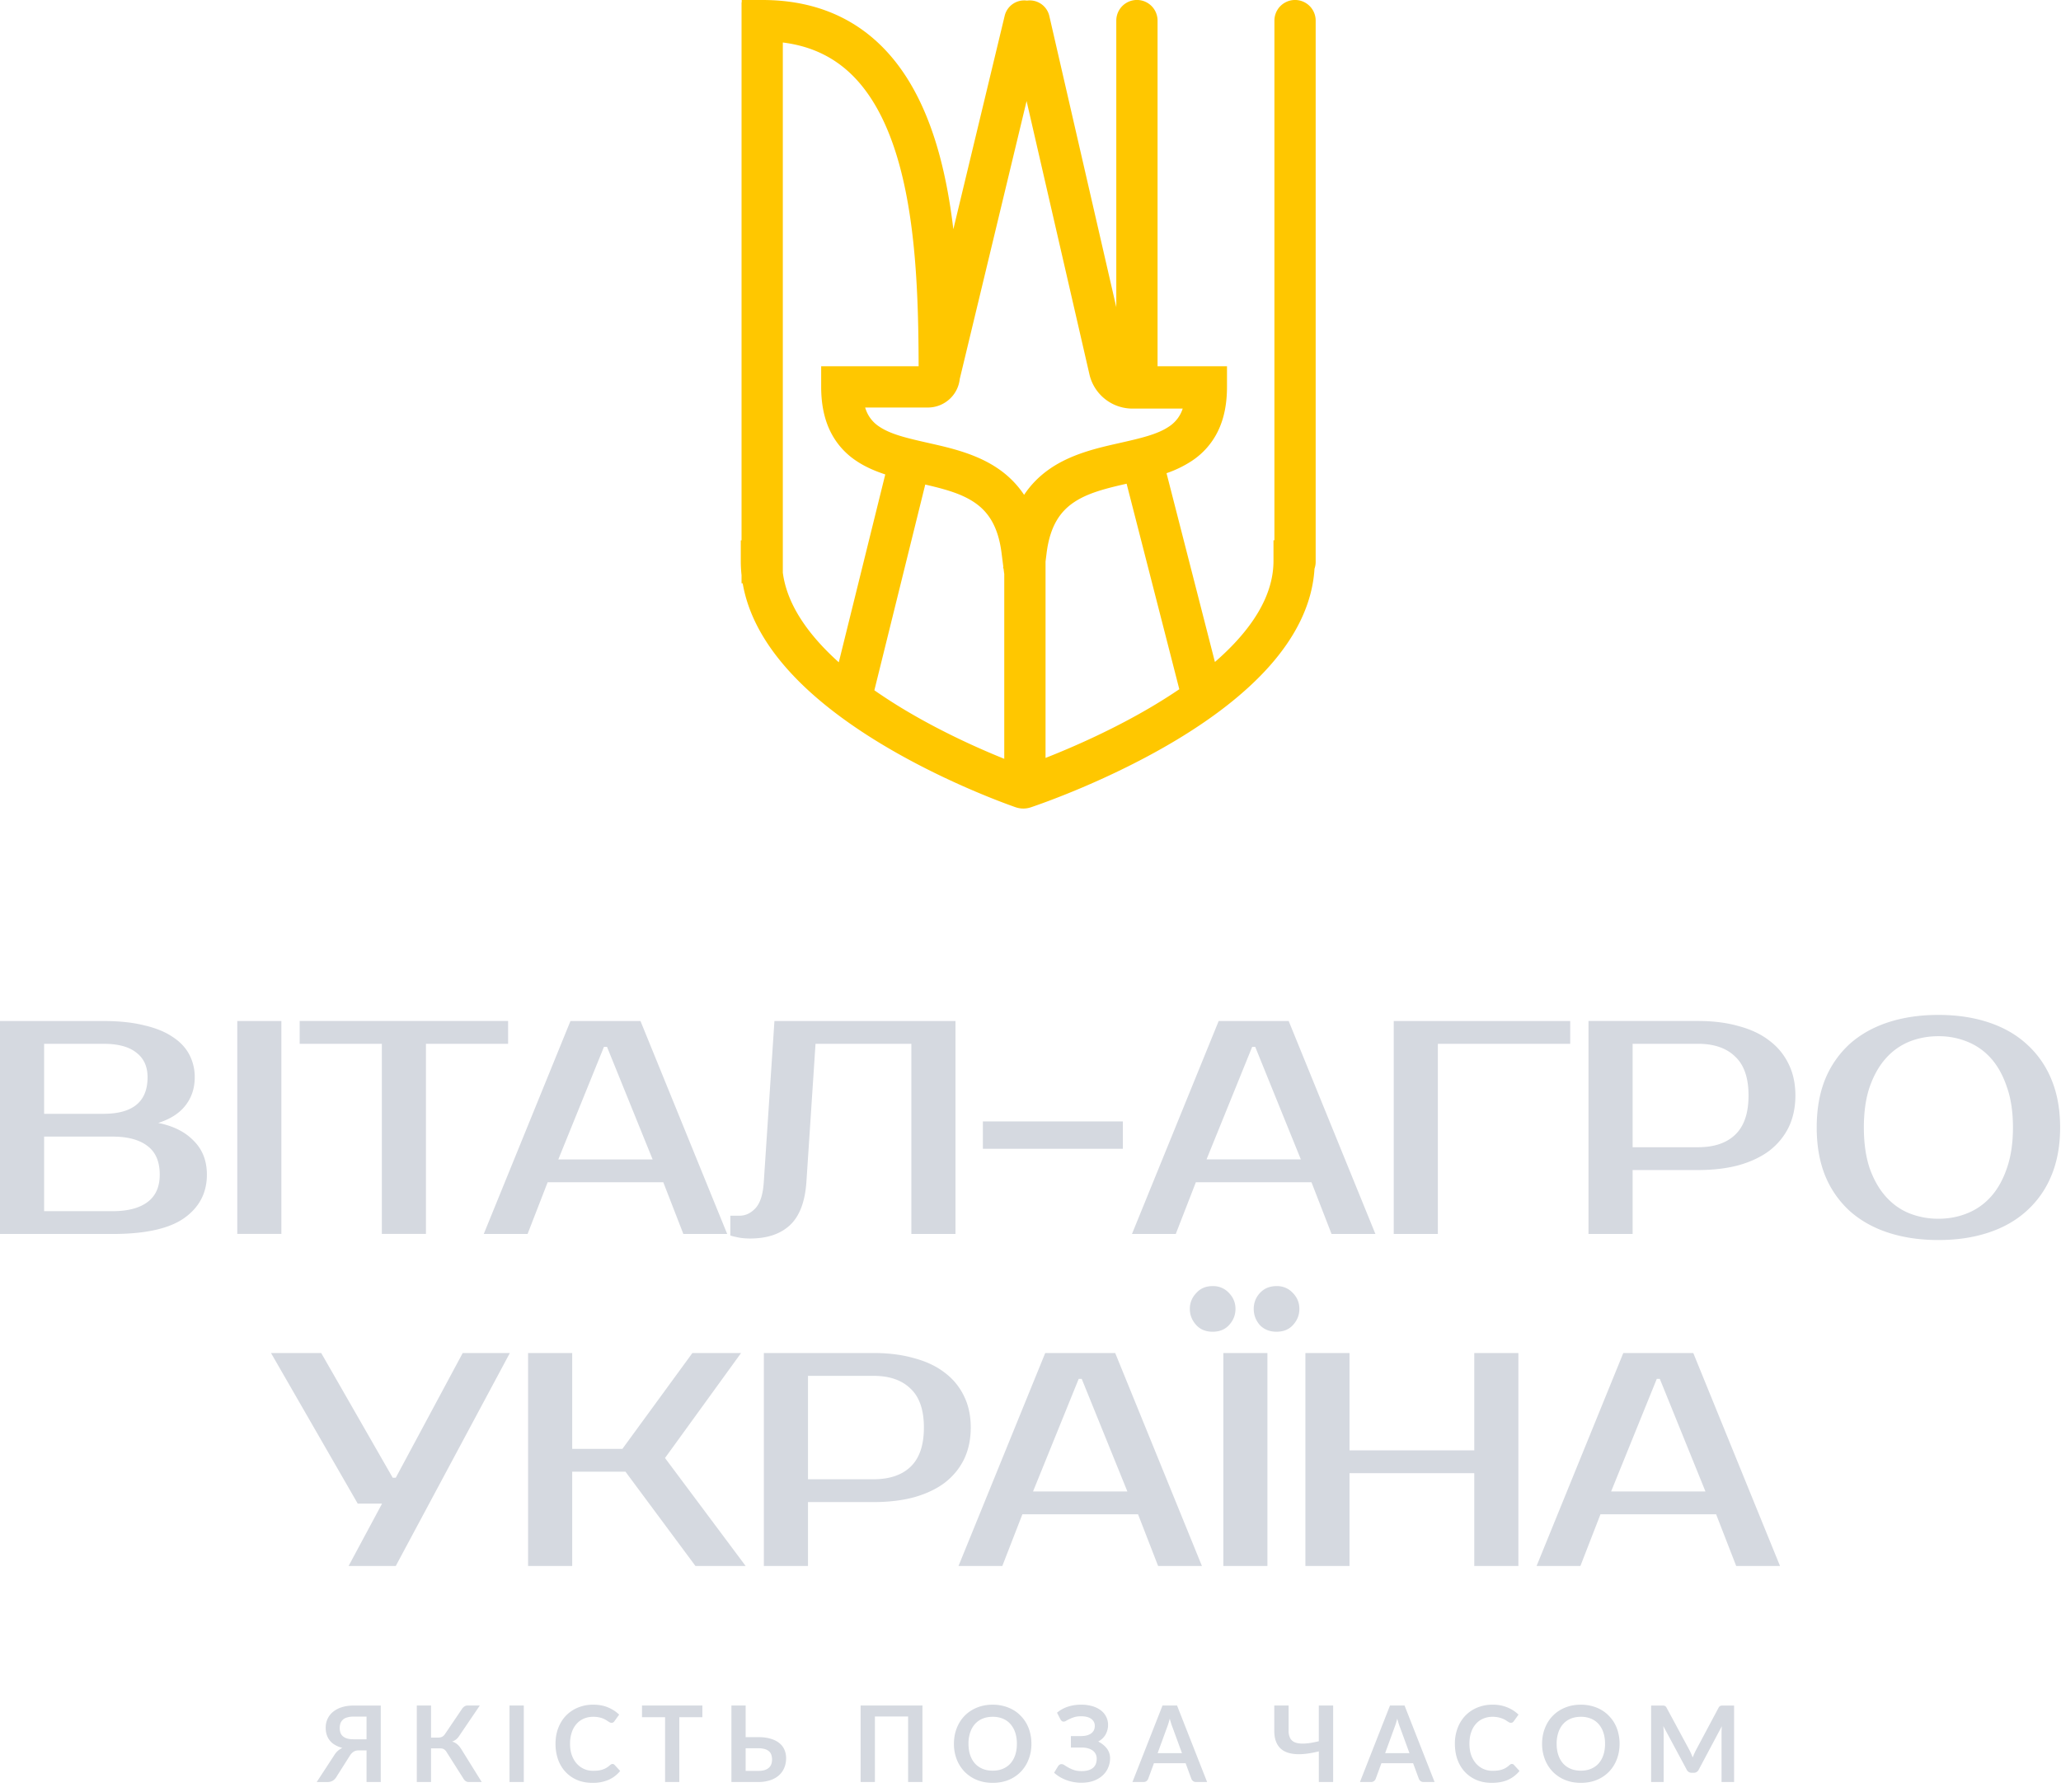 <svg width="115" height="100" fill="none" xmlns="http://www.w3.org/2000/svg"><path fill-rule="evenodd" clip-rule="evenodd" d="M42.537 0h-1.15v.132h-.01v30.021h-.043v1.151c0 .269.015.534.043.794v.456h.064c.295 1.715 1.174 3.246 2.3 4.566 1.39 1.633 3.223 3.021 5.032 4.149 3.62 2.256 7.353 3.59 7.888 3.777.286.1.582.1.866.004.545-.183 4.4-1.516 8.14-3.769 1.869-1.126 3.762-2.513 5.2-4.144 1.344-1.525 2.355-3.338 2.48-5.4.042-.12.065-.248.065-.382V1.15a1.151 1.151 0 1 0-2.302 0v29.002h-.052v1.151c0 1.484-.696 2.924-1.918 4.31-.405.46-.86.903-1.35 1.33l-2.7-10.536a6.253 6.253 0 0 0 1.429-.698 4.172 4.172 0 0 0 1.434-1.634c.346-.706.511-1.532.511-2.486V20.44H64.59V1.15a1.151 1.151 0 1 0-2.303 0v15.994L58.552.898a1.12 1.12 0 0 0-1.248-.864 1.12 1.12 0 0 0-1.246.853l-2.863 11.906c-.205-1.717-.525-3.42-1.023-4.988-.67-2.105-1.687-4.062-3.264-5.498C47.305.847 45.205 0 42.538 0Zm1.143 31.959c.166 1.263.807 2.488 1.813 3.668.392.46.833.905 1.31 1.333l2.593-10.484c-.573-.188-1.135-.43-1.63-.766a4.172 4.172 0 0 1-1.434-1.634c-.346-.706-.512-1.532-.512-2.486V20.44h5.438c-.011-3.795-.13-8.316-1.28-11.937-.598-1.88-1.447-3.424-2.62-4.493-.933-.849-2.12-1.444-3.678-1.638v29.588Zm6.311 7.356c-.408-.255-.81-.52-1.203-.793l2.839-11.481c1.126.26 2.055.518 2.78 1.022.692.481 1.283 1.252 1.478 2.797l.097.76-.012.093.024.003.036.286h.006v10.344c-1.444-.582-3.776-1.617-6.045-3.031Zm14.488-.006c-2.29 1.38-4.64 2.398-6.14 2.988v-10.96l.06-.477c.195-1.545.786-2.316 1.478-2.797.769-.535 1.767-.793 2.986-1.069l2.94 11.469c-.432.293-.875.575-1.324.846Zm-5.916-13.136c-.551.383-1.031.857-1.42 1.442a5.374 5.374 0 0 0-1.421-1.442c-1.2-.834-2.65-1.166-3.817-1.43-1.277-.289-2.197-.497-2.847-.938a1.871 1.871 0 0 1-.66-.743 2.234 2.234 0 0 1-.125-.32h3.503c.91 0 1.68-.688 1.776-1.592l3.73-15.51 3.503 15.237a2.464 2.464 0 0 0 2.405 1.925h2.802a1.872 1.872 0 0 1-.766 1.003c-.65.44-1.57.65-2.846.938-1.168.264-2.618.596-3.817 1.43Z" fill="#FFC700"/><path fill-rule="evenodd" clip-rule="evenodd" d="M108.16 57.826c-.578 0-1.121.102-1.63.306a3.52 3.52 0 0 0-1.307.934c-.374.418-.674.95-.9 1.595-.215.634-.323 1.387-.323 2.258 0 .872.108 1.63.323 2.275.226.634.526 1.16.9 1.58.373.418.809.73 1.307.933a4.343 4.343 0 0 0 1.63.306c.577 0 1.114-.102 1.612-.306.51-.204.951-.515 1.325-.934.373-.418.667-.945.883-1.579.226-.645.339-1.403.339-2.275 0-.871-.113-1.624-.339-2.258-.216-.645-.51-1.177-.883-1.595a3.495 3.495 0 0 0-1.325-.934 4.215 4.215 0 0 0-1.612-.306Zm0-1.188c1.018 0 1.941.136 2.767.407.837.272 1.551.674 2.139 1.206a5.367 5.367 0 0 1 1.392 1.97c.328.78.493 1.68.493 2.699 0 1.018-.165 1.918-.493 2.699a5.367 5.367 0 0 1-1.392 1.97c-.588.531-1.302.933-2.139 1.205-.826.271-1.749.407-2.767.407-1.019 0-1.947-.136-2.785-.407-.837-.272-1.556-.674-2.156-1.206a5.47 5.47 0 0 1-1.375-1.97c-.317-.78-.475-1.68-.475-2.698 0-1.02.158-1.919.475-2.7a5.47 5.47 0 0 1 1.375-1.97c.6-.531 1.319-.933 2.156-1.205.838-.271 1.766-.407 2.785-.407ZM68.259 87.39h2.461V75.507H68.26v11.884Zm.322-13.446c.238-.26.357-.56.357-.9 0-.339-.12-.633-.357-.882a1.185 1.185 0 0 0-.917-.39c-.384 0-.69.13-.916.39a1.236 1.236 0 0 0-.357.883c0 .34.119.64.357.9.226.249.532.373.916.373.385 0 .69-.124.917-.374Zm3.565 0c.238-.26.357-.56.357-.9 0-.339-.119-.633-.357-.882a1.185 1.185 0 0 0-.916-.39c-.385 0-.696.13-.934.39-.227.249-.34.543-.34.883 0 .34.114.64.34.9.238.249.549.373.934.373s.69-.124.916-.374Zm12.577 1.562v11.884h-2.462v-5.178h-6.96v5.178h-2.462V75.507h2.462v5.433h6.96v-5.433h2.462Zm5.175 7.725h5.263l-2.546-6.281h-.17l-2.547 6.281Zm4.584-7.725 4.839 11.884h-2.445l-1.12-2.886h-6.452l-1.12 2.886h-2.445l4.838-11.884h3.905Zm-36.84 7.725h5.263l-2.546-6.281h-.17l-2.547 6.281Zm4.584-7.725 4.839 11.884H64.62l-1.12-2.886h-6.452l-1.12 2.886h-2.445l4.839-11.884h3.904Zm-11.217.289c-.668-.192-1.426-.289-2.275-.289h-6.112v11.884h2.462v-3.565h3.65c.849 0 1.607-.09 2.275-.271.679-.193 1.25-.464 1.714-.815.465-.362.821-.798 1.07-1.307.249-.521.373-1.11.373-1.766 0-.657-.124-1.24-.373-1.749a3.522 3.522 0 0 0-1.07-1.307c-.464-.362-1.035-.634-1.714-.815Zm-5.925 6.757v-5.772h3.65c.894 0 1.584.237 2.071.713.498.464.747 1.188.747 2.173 0 .984-.249 1.715-.747 2.19-.487.464-1.177.696-2.071.696h-3.65Zm-7.978-1.188 4.499 6.026h-2.801l-3.905-5.263h-2.971v5.263h-2.462V75.507h2.462v5.348h2.801l3.905-5.348h2.716l-4.244 5.858ZM22.083 87.39l6.366-11.884h-2.631l-3.735 6.961h-.17l-3.99-6.96h-2.801l4.838 8.403h1.359l-1.868 3.48h2.632Zm74.94-30.125c-.669-.192-1.427-.288-2.276-.288h-6.112v11.884h2.462v-3.566h3.65c.849 0 1.607-.09 2.275-.271.68-.193 1.25-.464 1.715-.815.464-.362.82-.798 1.07-1.307.248-.521.373-1.11.373-1.766 0-.657-.125-1.24-.374-1.749a3.523 3.523 0 0 0-1.07-1.307c-.463-.362-1.035-.634-1.714-.815Zm-5.926 6.757v-5.772h3.65c.894 0 1.585.238 2.071.713.498.464.747 1.188.747 2.173 0 .985-.249 1.715-.747 2.19-.486.464-1.177.696-2.07.696h-3.65ZM80.23 58.251v10.61h-2.462V56.979h9.847v1.273h-7.385Zm-7.645 6.451h-5.263l2.547-6.281h.17l2.546 6.281Zm4.16 4.16-4.839-11.884H68l-4.838 11.884h2.444l1.121-2.886h6.451l1.12 2.886h2.445Zm-14.092-4.754h-7.81V62.58h7.81v1.528Zm-21.393 3.735h-.509v1.103c.09.034.198.063.323.085.226.057.486.085.78.085.94 0 1.676-.243 2.208-.73.543-.498.854-1.301.933-2.41l.51-7.725h5.347v10.61h2.462V56.979H43.212l-.595 8.997c-.045.68-.198 1.16-.458 1.444-.26.282-.56.424-.9.424Zm-10.107-3.14h5.263L33.87 58.42h-.17l-2.547 6.281Zm4.584-7.725 4.839 11.884H38.13l-1.12-2.886h-6.452l-1.12 2.886h-2.445l4.838-11.884h3.905ZM23.767 58.25h4.584v-1.273h-11.63v1.273h4.585v10.61h2.461v-10.61ZM15.7 68.86H13.24V56.979H15.7v11.884ZM5.772 56.979H0v11.884h6.282c1.822 0 3.152-.295 3.99-.883.848-.6 1.272-1.41 1.272-2.428 0-.77-.243-1.398-.73-1.884-.475-.498-1.137-.832-1.986-1.002.68-.215 1.189-.543 1.528-.985.34-.441.51-.962.51-1.562a2.68 2.68 0 0 0-.306-1.273c-.204-.385-.515-.713-.934-.985-.419-.283-.95-.498-1.596-.645-.634-.158-1.386-.237-2.258-.237Zm-3.31 10.61v-4.16h3.82c.848 0 1.5.176 1.952.527.453.34.679.872.679 1.596 0 .68-.226 1.188-.68 1.528-.452.34-1.103.51-1.951.51h-3.82Zm5.772-7.47c0 1.358-.82 2.038-2.462 2.038h-3.31V58.25h3.31c.815 0 1.426.164 1.834.492.419.317.628.776.628 1.375ZM34.176 98.44c.043 0 .081.016.115.05l.313.34a1.714 1.714 0 0 1-.64.492 2.192 2.192 0 0 1-.91.171c-.317 0-.602-.054-.856-.162a1.888 1.888 0 0 1-.646-.452 1.994 1.994 0 0 1-.413-.69 2.616 2.616 0 0 1-.142-.877c0-.32.051-.614.153-.88.103-.267.246-.497.431-.69.187-.193.41-.342.667-.449a2.19 2.19 0 0 1 .856-.162c.311 0 .587.051.827.154.242.102.447.236.617.401l-.266.369a.232.232 0 0 1-.062.062.165.165 0 0 1-.1.026.203.203 0 0 1-.092-.023 2.29 2.29 0 0 1-.103-.062 2.706 2.706 0 0 0-.13-.083 1.221 1.221 0 0 0-.398-.142 1.454 1.454 0 0 0-.296-.026c-.19 0-.366.034-.525.103a1.119 1.119 0 0 0-.407.295 1.344 1.344 0 0 0-.266.473 1.965 1.965 0 0 0-.095.634c0 .24.034.454.1.64.07.188.162.345.278.473a1.195 1.195 0 0 0 .918.395c.108 0 .206-.005.292-.017a1.21 1.21 0 0 0 .452-.154c.067-.041.133-.091.198-.15a.247.247 0 0 1 .062-.042.14.14 0 0 1 .068-.017Zm23.376-1.128c0 .313-.052.603-.157.87a2.025 2.025 0 0 1-.436.692 2.01 2.01 0 0 1-.682.457c-.266.108-.561.162-.886.162-.322 0-.616-.054-.882-.162a2.04 2.04 0 0 1-.685-.457 2.063 2.063 0 0 1-.44-.691 2.377 2.377 0 0 1-.156-.87c0-.314.052-.603.156-.868.105-.268.251-.5.44-.694.191-.195.42-.346.685-.455.266-.11.56-.165.882-.165.217 0 .42.026.611.077.191.049.366.12.526.212.16.09.302.202.428.334.127.13.236.275.324.437.089.161.156.336.201.525.047.189.07.388.07.596Zm-.812 0c0-.234-.031-.444-.094-.629a1.348 1.348 0 0 0-.269-.475 1.147 1.147 0 0 0-.425-.298 1.446 1.446 0 0 0-.56-.103c-.21 0-.397.034-.564.103a1.178 1.178 0 0 0-.425.298c-.116.13-.206.289-.269.475a1.945 1.945 0 0 0-.094.63c0 .233.031.444.094.63s.153.343.269.473c.118.128.26.226.425.295.167.069.355.103.563.103.209 0 .396-.034.561-.103.167-.069.31-.167.425-.295.116-.13.206-.287.269-.472.063-.187.094-.398.094-.632Zm2.828-2.063a1.8 1.8 0 0 0-.588.33l.195.379c.024.039.05.068.077.088.027.02.06.03.1.03a.27.27 0 0 0 .139-.048c.053-.031.117-.065.192-.1.076-.037.166-.072.268-.103.105-.032.228-.047.372-.047.248 0 .437.049.567.147a.458.458 0 0 1 .197.39c0 .185-.07.326-.21.425-.137.096-.329.144-.575.144h-.549l.003.638h.602c.126 0 .24.014.343.044a.789.789 0 0 1 .266.121.55.55 0 0 1 .227.454c0 .237-.073.412-.219.526-.145.114-.35.171-.617.171-.167 0-.31-.02-.43-.059a1.887 1.887 0 0 1-.307-.136 4.712 4.712 0 0 1-.222-.133.307.307 0 0 0-.168-.062.19.19 0 0 0-.103.03.279.279 0 0 0-.077.068l-.233.38c.088.085.19.162.304.23a2.243 2.243 0 0 0 .773.29c.144.028.29.041.44.041.256 0 .483-.035.682-.106.198-.073.366-.171.501-.295.138-.124.242-.27.313-.437.073-.167.11-.347.11-.54a.885.885 0 0 0-.186-.54 1.376 1.376 0 0 0-.478-.38c.184-.101.322-.232.413-.393a1.09 1.09 0 0 0 .138-.546 1.004 1.004 0 0 0-.404-.803 1.43 1.43 0 0 0-.475-.233 2.178 2.178 0 0 0-.623-.083c-.277 0-.53.04-.758.118Zm24.906 3.24a.158.158 0 0 0-.116-.05.14.14 0 0 0-.068.018.245.245 0 0 0-.061.042 1.078 1.078 0 0 1-.407.248 1.212 1.212 0 0 1-.243.056 2.177 2.177 0 0 1-.292.017 1.194 1.194 0 0 1-.918-.396 1.428 1.428 0 0 1-.277-.471c-.067-.187-.1-.4-.1-.64 0-.239.03-.45.094-.635.063-.187.151-.345.266-.473.114-.13.25-.228.407-.295a1.31 1.31 0 0 1 .525-.103 1.454 1.454 0 0 1 .694.168c.049.03.092.057.13.083.037.023.071.044.103.062a.203.203 0 0 0 .091.023.165.165 0 0 0 .1-.026.233.233 0 0 0 .063-.062l.265-.369c-.169-.165-.374-.3-.617-.401a2.092 2.092 0 0 0-.826-.154 2.19 2.19 0 0 0-.856.162c-.258.107-.48.256-.667.449a2.035 2.035 0 0 0-.43.69 2.428 2.428 0 0 0-.154.88c0 .317.047.61.141.877.097.267.235.498.414.69.179.193.394.344.646.452.254.108.54.162.856.162.354 0 .657-.057.909-.17.254-.115.467-.28.64-.494l-.313-.34Zm5.896-1.177c0 .313-.052.603-.156.87a2.025 2.025 0 0 1-.437.692 2.01 2.01 0 0 1-.682.457c-.265.108-.56.162-.885.162-.323 0-.617-.054-.883-.162a2.04 2.04 0 0 1-.684-.457 2.063 2.063 0 0 1-.44-.691 2.377 2.377 0 0 1-.157-.87c0-.314.053-.603.157-.868.104-.268.25-.5.44-.694.19-.195.419-.346.684-.455.266-.11.56-.165.883-.165.216 0 .42.026.61.077.192.049.367.12.526.212.16.09.302.202.428.334.128.13.236.275.325.437.088.161.155.336.2.525.048.189.071.388.071.596Zm-.811 0c0-.234-.032-.444-.095-.629a1.347 1.347 0 0 0-.268-.475 1.145 1.145 0 0 0-.425-.298 1.445 1.445 0 0 0-.561-.103c-.209 0-.397.034-.564.103a1.18 1.18 0 0 0-.425.298c-.116.13-.206.289-.268.475a1.945 1.945 0 0 0-.095.63c0 .233.032.444.095.63s.152.343.268.473c.118.128.26.226.425.295.167.069.355.103.564.103.208 0 .395-.034.56-.103.168-.069.31-.167.426-.295a1.35 1.35 0 0 0 .268-.472c.063-.187.095-.398.095-.632Zm7.2-2.134v4.268h-.7V96.69c0-.11.006-.229.017-.357l-1.29 2.424a.298.298 0 0 1-.28.174h-.112a.298.298 0 0 1-.28-.175l-1.305-2.431.015.191c.004.063.006.121.006.174v2.757h-.7v-4.268h.6c.035 0 .065.001.091.003a.233.233 0 0 1 .068.015c.022.008.04.02.056.038a.297.297 0 0 1 .05.071l1.278 2.37a5.132 5.132 0 0 1 .177.401 4.181 4.181 0 0 1 .18-.407l1.26-2.364a.297.297 0 0 1 .05-.07.17.17 0 0 1 .057-.039.271.271 0 0 1 .07-.015c.026-.002.057-.003.092-.003h.6Zm-18.114 2.657-.52-1.42a3.093 3.093 0 0 1-.079-.224 7.343 7.343 0 0 1-.083-.28 5.53 5.53 0 0 1-.08.283 3.667 3.667 0 0 1-.079.227l-.516 1.414h1.357Zm1.402 1.611h-.614a.267.267 0 0 1-.168-.05.333.333 0 0 1-.097-.13l-.32-.87h-1.767l-.319.87a.282.282 0 0 1-.091.124.26.26 0 0 1-.172.056h-.616l1.676-4.268h.812l1.676 4.268Zm-5.66 0v-4.268h-.8v1.993c-.316.076-.583.12-.8.13-.214.01-.387-.011-.519-.063a.515.515 0 0 1-.28-.239.893.893 0 0 1-.086-.413v-1.408h-.8v1.408c0 .226.03.42.09.582.058.159.14.29.247.395.108.104.238.183.39.236.151.051.318.082.501.092.185.01.383 0 .594-.027.212-.027.433-.07.664-.127v1.71h.8Zm-8.435-1.611-.52-1.42a3.145 3.145 0 0 1-.08-.224 7.343 7.343 0 0 1-.082-.28c-.025.1-.052.194-.08.283a3.598 3.598 0 0 1-.08.227l-.516 1.414h1.358Zm1.402 1.611h-.614a.267.267 0 0 1-.168-.05.332.332 0 0 1-.098-.13l-.319-.87h-1.767l-.32.87a.282.282 0 0 1-.09.124.26.26 0 0 1-.172.056h-.617l1.677-4.268h.811l1.677 4.268Zm-16.683 0h.8v-4.268h-3.45v4.268h.797V95.79h1.853v3.657Zm-8.372-.62c.148 0 .27-.015.37-.047a.65.65 0 0 0 .241-.136.478.478 0 0 0 .13-.2.846.846 0 0 0 0-.51.435.435 0 0 0-.13-.199.615.615 0 0 0-.239-.127 1.306 1.306 0 0 0-.369-.044h-.696v1.263h.693Zm.003-1.883c.278 0 .515.03.712.092.198.06.36.144.483.25a.945.945 0 0 1 .278.373c.059.141.089.294.089.457 0 .2-.036.383-.107.546-.069.163-.17.304-.304.422a1.398 1.398 0 0 1-.493.269 2.126 2.126 0 0 1-.66.094h-1.488v-4.268h.794v1.765h.696Zm-4.398-1.112h1.287v-.653h-3.368v.653h1.287v3.615h.794v-3.615Zm-9.474 3.615h.797v-4.268h-.797v4.268Zm-1.551 0h-.72a.301.301 0 0 1-.19-.059.595.595 0 0 1-.138-.174l-.91-1.434a.421.421 0 0 0-.161-.166.278.278 0 0 0-.104-.035.843.843 0 0 0-.13-.009h-.475v1.877h-.794v-4.268h.794v1.789h.402c.08 0 .15-.014.21-.041a.43.43 0 0 0 .165-.154l.935-1.381a.552.552 0 0 1 .139-.154.313.313 0 0 1 .192-.059h.678l-1.16 1.712a.742.742 0 0 1-.386.301.737.737 0 0 1 .298.16c.083.07.161.169.236.295l1.119 1.8Zm-6.427-3.65v1.266h-.717c-.148 0-.272-.015-.372-.045a.643.643 0 0 1-.239-.13.456.456 0 0 1-.13-.2.846.846 0 0 1 0-.508.52.52 0 0 1 .369-.333c.1-.034.224-.05.372-.05h.717Zm0 3.65h.794V95.18h-1.511c-.248 0-.47.031-.664.094a1.448 1.448 0 0 0-.49.257 1.124 1.124 0 0 0-.407.9c0 .134.018.26.056.378a.999.999 0 0 0 .46.566c.118.071.256.127.413.169a1.01 1.01 0 0 0-.451.404l-.98 1.5h.599a.567.567 0 0 0 .295-.074.586.586 0 0 0 .198-.201l.753-1.19a.73.73 0 0 1 .115-.147.53.53 0 0 1 .118-.092.397.397 0 0 1 .127-.047.647.647 0 0 1 .138-.015h.437v1.765Z" fill="#D5D9E0"/></svg>